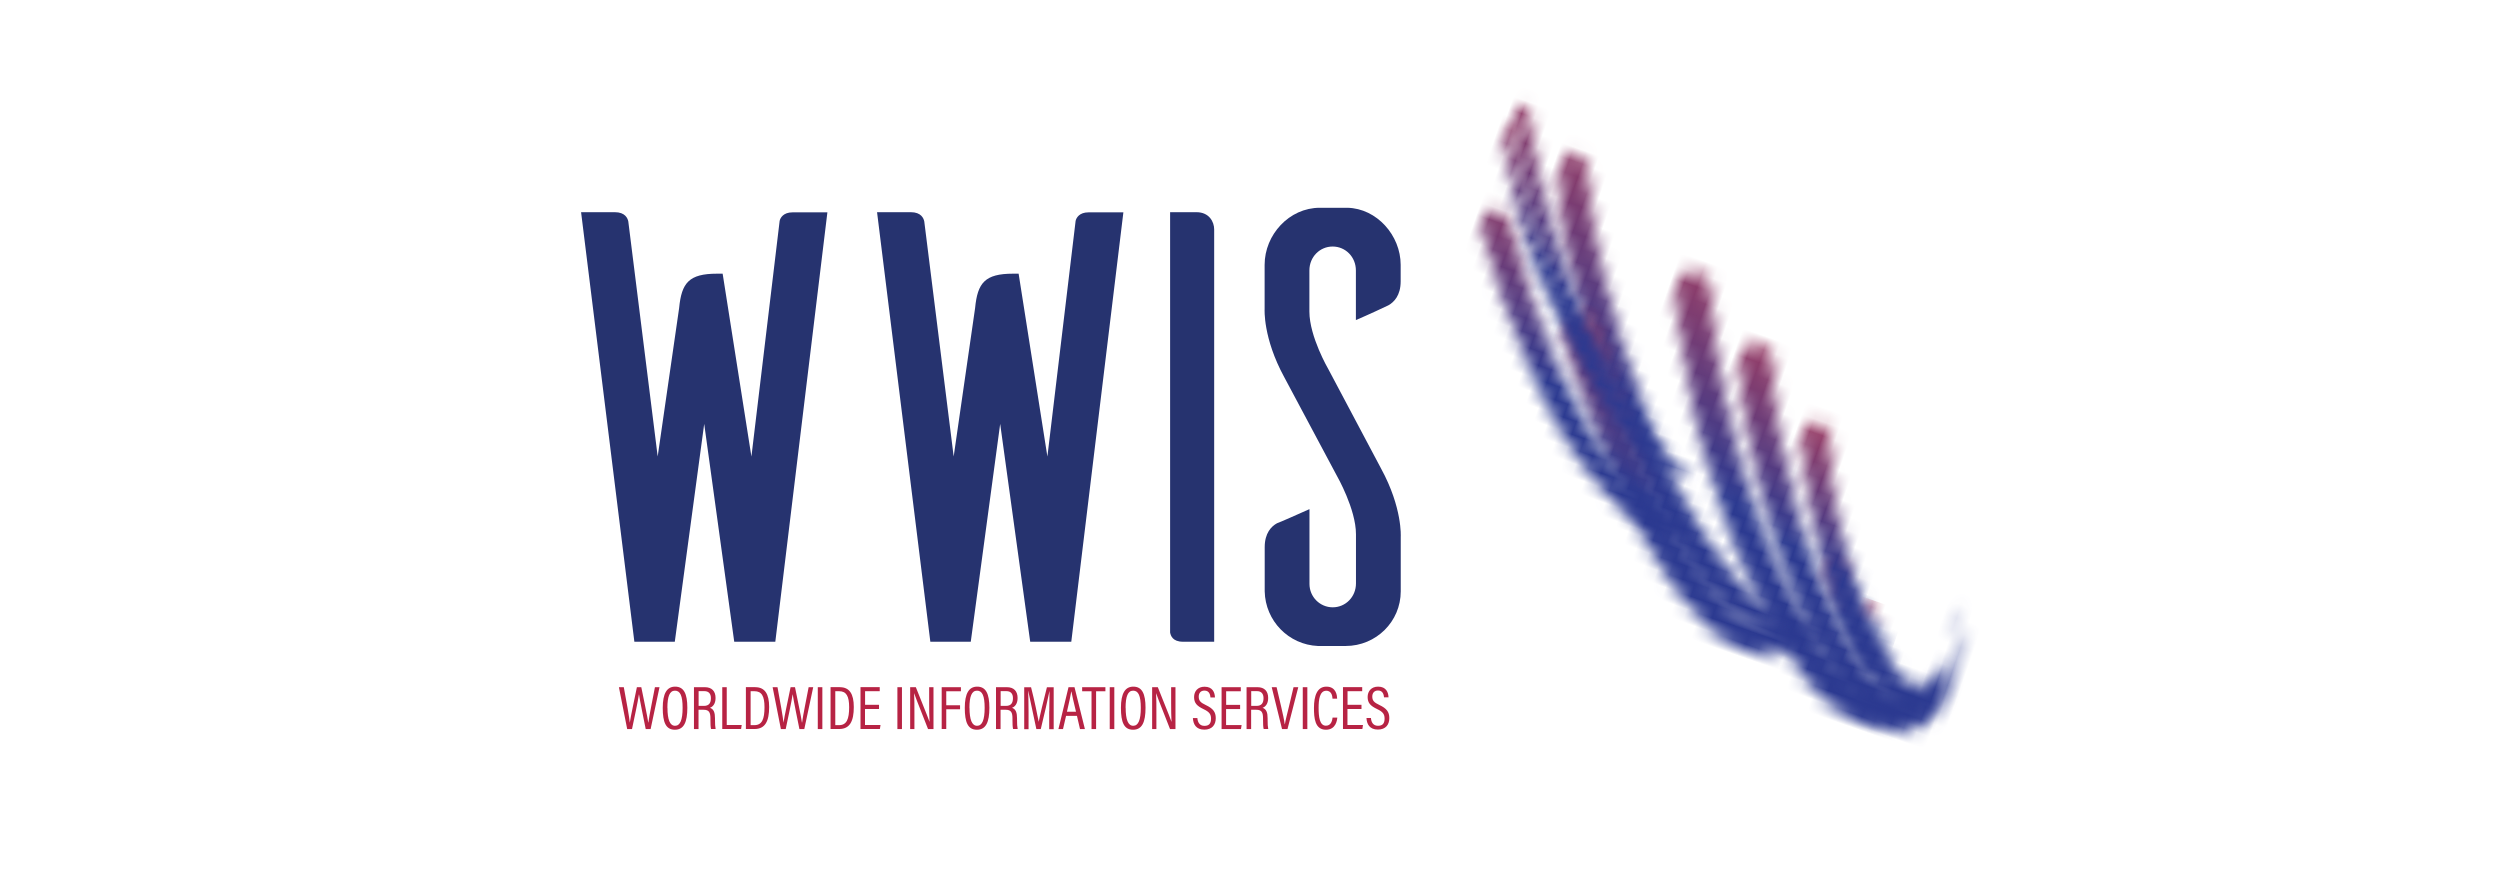 <?xml version="1.0" encoding="UTF-8"?>
<svg width="185px" height="65px" viewBox="0 0 185 65" version="1.1" xmlns="http://www.w3.org/2000/svg" xmlns:xlink="http://www.w3.org/1999/xlink">
    <title>WWIS Logo</title>
    <defs>
        <path d="M25.791,0.093 C23.913,0.695 22.28,1.805 20.547,2.693 C17.135,4.433 14.02,6.682 10.987,9.024 C9.535,10.145 8.217,11.413 6.904,12.698 C5.86,13.726 4.723,14.66 3.79,15.811 C3.416,16.272 3.183,16.857 2.81,17.271 C1.392,18.831 0.482,20.618 0.086,22.668 C-0.247,24.374 0.395,25.688 1.871,26.605 C2.921,27.253 4.093,27.423 5.388,27.65 C2.069,26.471 1.707,24.327 2.991,21.447 C3.72,19.812 4.77,18.375 5.942,17.032 C9.681,12.733 14.178,9.369 19.013,6.425 C21.492,4.918 24.059,3.586 26.724,2.447 C26.998,2.33 27.255,2.196 27.401,1.904 C27.652,1.408 27.681,0.917 27.319,0.479 C27.045,0.146 26.718,0 26.345,0 C26.17,0 25.983,0.035 25.785,0.093" id="path-1"></path>
        <linearGradient x1="4.466%" y1="49.622%" x2="98.991%" y2="49.622%" id="linearGradient-3">
            <stop stop-color="#2B3990" offset="0%"></stop>
            <stop stop-color="#2B3990" offset="44%"></stop>
            <stop stop-color="#A93D5F" offset="100%"></stop>
        </linearGradient>
        <path d="M28.08,0 C27.73,0.012 27.374,0.105 27.042,0.216 C24.061,1.209 21.407,2.839 18.812,4.544 C16.408,6.127 14.11,7.85 11.882,9.684 C9.747,11.442 7.694,13.27 5.816,15.285 C4.008,17.225 2.451,19.321 1.237,21.734 C0.584,23.036 0.234,24.339 0.048,25.688 C-0.221,27.645 0.666,29.245 2.241,30.623 C2.101,29.876 1.681,29.362 1.593,28.702 C1.278,26.208 2.206,24.07 3.46,22.043 C6.154,17.68 9.876,14.269 13.825,11.103 C18.362,7.47 23.093,4.118 28.511,1.869 C29.019,1.659 29.194,1.192 29.101,0.689 C29.007,0.187 28.587,0 28.127,0 C28.109,0 28.097,0 28.08,0" id="path-4"></path>
        <linearGradient x1="2.103%" y1="45.919%" x2="99.304%" y2="45.919%" id="linearGradient-6">
            <stop stop-color="#2B3990" offset="0%"></stop>
            <stop stop-color="#2B3990" offset="44%"></stop>
            <stop stop-color="#A93D5F" offset="100%"></stop>
        </linearGradient>
        <path d="M22.098,0.07 C19.957,0.829 18.015,1.98 16.078,3.148 C11.529,5.899 7.312,9.053 3.602,12.885 C1.94,14.602 0.75,16.565 0.091,18.842 C-0.347,20.355 0.849,22.067 2.575,22.382 C4.145,22.668 5.708,22.697 7.312,22.376 C8.303,22.178 9.254,21.932 10.181,21.547 C10.269,21.512 10.339,21.471 10.391,21.424 C10.199,21.477 10.001,21.529 9.802,21.57 C8.962,21.763 8.099,22.067 7.236,22.113 C6.355,22.253 5.463,22.218 4.588,22.002 C2.266,21.424 2.045,20.326 2.768,18.276 C3.363,16.576 4.489,15.134 5.737,13.872 C8.093,11.489 10.648,9.316 13.477,7.476 C16.498,5.514 19.531,3.592 22.955,2.377 C23.661,2.126 23.993,1.449 23.795,0.812 C23.649,0.356 23.043,0 22.483,0 C22.349,0 22.22,0.018 22.104,0.058" id="path-7"></path>
        <linearGradient x1="4.146%" y1="51.966%" x2="98.572%" y2="51.966%" id="linearGradient-9">
            <stop stop-color="#2B3990" offset="0%"></stop>
            <stop stop-color="#2B3990" offset="44%"></stop>
            <stop stop-color="#A93D5F" offset="100%"></stop>
        </linearGradient>
        <path d="M17.555,0.292 C16.983,0.876 16.272,1.192 15.636,1.647 C14.464,2.494 13.425,3.528 12.276,4.375 C10.41,5.753 8.777,7.365 7.114,8.954 C5.983,10.035 5.055,11.319 4.011,12.476 C2.495,14.146 1.503,16.068 0.599,17.797 C0.407,18.434 0.278,18.831 0.173,19.234 C-0.34,21.237 0.296,23.048 1.964,24.257 C2.151,24.391 2.331,24.712 2.646,24.479 C3.026,24.204 2.646,24 2.541,23.819 C2.238,23.258 2.051,22.674 2.005,22.037 C1.865,20.186 2.588,18.545 3.51,17.073 C4.723,15.139 6.216,13.393 7.814,11.746 C9.692,9.801 11.74,8.043 13.81,6.32 C15.438,4.965 17.222,3.808 18.943,2.576 C19.643,2.073 19.847,1.302 19.416,0.637 C19.165,0.245 18.71,0 18.278,0 C18.016,0 17.759,0.088 17.555,0.292" id="path-10"></path>
        <linearGradient x1="3.467%" y1="56.466%" x2="98.5%" y2="56.466%" id="linearGradient-12">
            <stop stop-color="#2B3990" offset="0%"></stop>
            <stop stop-color="#2B3990" offset="44%"></stop>
            <stop stop-color="#A93D5F" offset="100%"></stop>
        </linearGradient>
        <path d="M5.519,0.403 C3.734,1.589 2.09,2.95 0.643,4.538 C0.036,5.21 -0.133,5.777 0.101,6.431 C0.334,6.594 0.596,6.664 0.906,6.588 C1.069,6.548 1.302,6.46 1.436,6.32 C1.378,6.191 1.395,6.016 1.541,5.759 C1.687,5.502 1.821,5.251 2.02,5.017 C3.209,3.621 4.668,2.57 6.202,1.606 C6.645,1.332 7.222,1.04 6.802,0.356 C6.639,0.093 6.476,0 6.307,0 C6.038,0 5.77,0.245 5.525,0.403" id="path-13"></path>
        <linearGradient x1="2.949%" y1="47.914%" x2="96.85%" y2="47.914%" id="linearGradient-15">
            <stop stop-color="#2B3990" offset="0%"></stop>
            <stop stop-color="#2B3990" offset="44%"></stop>
            <stop stop-color="#A93D5F" offset="100%"></stop>
        </linearGradient>
        <path d="M16.457,0.181 C11.622,2.43 7.154,5.233 3.316,8.96 C1.968,10.268 0.72,11.687 0.143,13.539 C-0.33,15.058 0.393,16.068 1.986,16.144 C2.132,16.15 2.272,16.156 2.417,16.156 C2.476,16.138 2.546,16.132 2.616,16.156 C2.622,16.156 2.633,16.156 2.639,16.156 C2.82,16.156 3.001,16.156 3.182,16.15 C3.217,16.144 3.252,16.132 3.287,16.121 C3.52,16.027 3.736,15.916 3.928,15.817 C4.196,15.677 4.453,15.525 4.704,15.361 C3.998,15.572 2.779,15.385 2.452,14.906 C1.992,14.228 2.283,13.539 2.581,12.885 C2.645,12.75 2.744,12.64 2.826,12.511 C4.103,10.484 5.911,8.977 7.795,7.57 C10.729,5.374 13.762,3.347 17.268,2.161 C18.119,1.875 18.498,1.332 18.271,0.672 C18.125,0.239 17.734,0 17.244,0 C16.999,0 16.731,0.058 16.457,0.187" id="path-16"></path>
        <linearGradient x1="3.02%" y1="39.714%" x2="98.476%" y2="39.714%" id="linearGradient-18">
            <stop stop-color="#2B3990" offset="0%"></stop>
            <stop stop-color="#2B3990" offset="44%"></stop>
            <stop stop-color="#A93D5F" offset="100%"></stop>
        </linearGradient>
        <path d="M16.351,0.403 C13.446,2.272 10.804,4.48 8.255,6.787 C5.455,9.316 2.9,12.073 1.11,15.466 C-0.075,17.709 -0.389,19.964 0.55,22.481 C0.94,21.88 0.952,21.88 0.946,21.593 C0.911,19.485 1.769,17.657 2.807,15.905 C4.411,13.212 6.557,10.975 8.861,8.89 C11.568,6.442 14.443,4.194 17.517,2.208 C18.34,1.676 18.55,1.086 18.147,0.444 C17.96,0.146 17.71,0 17.4,0 C17.091,0 16.753,0.128 16.356,0.385" id="path-19"></path>
        <linearGradient x1="1.106%" y1="45.846%" x2="98.787%" y2="45.846%" id="linearGradient-21">
            <stop stop-color="#2B3990" offset="0%"></stop>
            <stop stop-color="#2B3990" offset="44%"></stop>
            <stop stop-color="#A93D5F" offset="100%"></stop>
        </linearGradient>
        <path d="M21.412,0.023 C20.724,0.117 20.117,0.426 19.516,0.718 C16.285,2.272 13.316,4.246 10.493,6.46 C7.559,8.761 4.765,11.15 2.578,14.234 C1.091,16.331 0.047,18.492 0,21.079 C0.542,21.009 0.35,20.454 0.589,20.186 C1.155,18.609 1.971,17.149 2.946,15.811 C4.573,13.58 6.474,11.6 8.586,9.801 C12.144,6.764 15.918,4.059 20.041,1.852 C20.607,1.548 21.19,1.273 21.768,0.987 C22.089,0.835 22.205,0.607 22.071,0.269 C21.984,0.053 21.85,0 21.686,0 C21.599,0 21.511,0.012 21.412,0.029" id="path-22"></path>
        <linearGradient x1="-0.021%" y1="53.993%" x2="99.464%" y2="53.993%" id="linearGradient-24">
            <stop stop-color="#2B3990" offset="0%"></stop>
            <stop stop-color="#2B3990" offset="44%"></stop>
            <stop stop-color="#A93D5F" offset="100%"></stop>
        </linearGradient>
        <path d="M15.492,0.018 C14.751,0.064 14.127,0.444 13.52,0.789 C10.003,2.757 6.725,5.029 4.013,8.084 C2.117,10.216 0.537,12.447 0,15.303 C0.741,13.527 1.767,11.915 3.01,10.467 C6.562,6.326 10.855,3.125 15.667,0.596 C15.83,0.508 16.128,0.578 15.999,0.228 C15.929,0.035 15.807,0 15.661,0 C15.609,0 15.55,0 15.492,0.012" id="path-25"></path>
        <linearGradient x1="0%" y1="45.705%" x2="99.379%" y2="45.705%" id="linearGradient-27">
            <stop stop-color="#2B3990" offset="0%"></stop>
            <stop stop-color="#2B3990" offset="44%"></stop>
            <stop stop-color="#A93D5F" offset="100%"></stop>
        </linearGradient>
        <path d="M2.044,0.181 C1.776,0.555 1.333,0.73 1.047,1.075 C0.714,1.466 0.271,1.752 0.038,2.167 C0.026,2.313 -0.061,2.424 0.079,2.471 C0.154,2.494 0.23,2.447 0.283,2.383 C0.866,1.641 1.613,1.098 2.447,0.666 C2.616,0.578 2.802,0.514 2.791,0.263 C2.785,0.134 2.732,0.018 2.616,0.006 C2.575,0.006 2.528,0 2.487,0 C2.318,0 2.149,0.041 2.044,0.187" id="path-28"></path>
        <linearGradient x1="2.12%" y1="104.674%" x2="97.88%" y2="104.674%" id="linearGradient-30">
            <stop stop-color="#2B3990" offset="0%"></stop>
            <stop stop-color="#2B3990" offset="44%"></stop>
            <stop stop-color="#A93D5F" offset="100%"></stop>
        </linearGradient>
    </defs>
    <g id="V01-Application" stroke="none" stroke-width="1" fill="none" fill-rule="evenodd">
        <g id="03---MO-Website-Update---Our-Work---Our-Clients-Page---20231213-Copy" transform="translate(-487, -5288)">
            <g id="Professional-Services-Logos" transform="translate(135, 5141)">
                <g id="WWIS-Logo" transform="translate(300, 124)">
                    <g transform="translate(52, 23)">
                        <g transform="translate(43, 11)">
                            <g id="Clipped" transform="translate(76.294, 12.546)">
                                <mask id="mask-2" fill="white">
                                    <use xlink:href="#path-1"></use>
                                </mask>
                                <g id="Path"></g>
                                <polygon id="Rectangle" fill="url(#linearGradient-3)" fill-rule="nonzero" mask="url(#mask-2)" transform="translate(13.718, 13.825) rotate(-70.8) translate(-13.718, -13.825)" points="-3.928 -3.896 31.38 -3.911 31.365 31.546 -3.943 31.561"></polygon>
                            </g>
                            <g id="Clipped" transform="translate(68.033, 3.627)">
                                <mask id="mask-5" fill="white">
                                    <use xlink:href="#path-4"></use>
                                </mask>
                                <g id="Path"></g>
                                <polygon id="Rectangle" fill="url(#linearGradient-6)" fill-rule="nonzero" mask="url(#mask-5)" transform="translate(14.475, 15.308) rotate(-70.8) translate(-14.475, -15.308)" points="-4.818 -3.605 33.784 -3.621 33.768 34.221 -4.834 34.238"></polygon>
                            </g>
                            <g id="Clipped" transform="translate(81.148, 17.814)">
                                <mask id="mask-8" fill="white">
                                    <use xlink:href="#path-7"></use>
                                </mask>
                                <g id="Path"></g>
                                <polygon id="Rectangle" fill="url(#linearGradient-9)" fill-rule="nonzero" mask="url(#mask-8)" transform="translate(11.821, 11.349) rotate(-70.8) translate(-11.821, -11.349)" points="-2.892 -3.864 26.547 -3.877 26.534 26.563 -2.905 26.576"></polygon>
                            </g>
                            <g id="Clipped" transform="translate(71.786, 12.908)">
                                <mask id="mask-11" fill="white">
                                    <use xlink:href="#path-10"></use>
                                </mask>
                                <g id="Path"></g>
                                <polygon id="Rectangle" fill="url(#linearGradient-12)" fill-rule="nonzero" mask="url(#mask-11)" transform="translate(9.746, 12.35) rotate(-70.8) translate(-9.746, -12.35)" points="-5.24 -1.233 24.743 -1.246 24.731 25.933 -5.251 25.946"></polygon>
                            </g>
                            <g id="Clipped" transform="translate(90.722, 31.073)">
                                <mask id="mask-14" fill="white">
                                    <use xlink:href="#path-13"></use>
                                </mask>
                                <g id="Path"></g>
                                <polygon id="Rectangle" fill="url(#linearGradient-15)" fill-rule="nonzero" mask="url(#mask-14)" transform="translate(3.54, 3.328) rotate(-70.8) translate(-3.54, -3.328)" points="-0.815 -1.235 7.898 -1.239 7.894 7.891 -0.819 7.895"></polygon>
                            </g>
                            <g id="Clipped" transform="translate(86.229, 23.293)">
                                <mask id="mask-17" fill="white">
                                    <use xlink:href="#path-16"></use>
                                </mask>
                                <g id="Path"></g>
                                <polygon id="Rectangle" fill="url(#linearGradient-18)" fill-rule="nonzero" mask="url(#mask-17)" transform="translate(9.081, 8.075) rotate(-70.8) translate(-9.081, -8.075)" points="-1.645 -3.466 19.816 -3.475 19.807 19.615 -1.655 19.624"></polygon>
                            </g>
                            <g id="Clipped" transform="translate(65.507, 5.484)">
                                <mask id="mask-20" fill="white">
                                    <use xlink:href="#path-19"></use>
                                </mask>
                                <g id="Path"></g>
                                <polygon id="Rectangle" fill="url(#linearGradient-21)" fill-rule="nonzero" mask="url(#mask-20)" transform="translate(9.075, 11.255) rotate(-70.8) translate(-9.075, -11.255)" points="-4.647 -1.375 22.807 -1.387 22.796 23.885 -4.657 23.896"></polygon>
                            </g>
                            <g id="Clipped" transform="translate(64.557, -0)">
                                <mask id="mask-23" fill="white">
                                    <use xlink:href="#path-22"></use>
                                </mask>
                                <g id="Path"></g>
                                <polygon id="Rectangle" fill="url(#linearGradient-24)" fill-rule="nonzero" mask="url(#mask-23)" transform="translate(11.096, 10.533) rotate(-70.8) translate(-11.096, -10.533)" points="-2.505 -3.409 24.709 -3.421 24.697 24.476 -2.517 24.487"></polygon>
                            </g>
                            <g id="Clipped" transform="translate(65.088, 0.415)">
                                <mask id="mask-26" fill="white">
                                    <use xlink:href="#path-25"></use>
                                </mask>
                                <g id="Path"></g>
                                <polygon id="Rectangle" fill="url(#linearGradient-27)" fill-rule="nonzero" mask="url(#mask-26)" transform="translate(8.056, 7.652) rotate(-70.8) translate(-8.056, -7.652)" points="-1.818 -2.474 17.938 -2.482 17.929 17.778 -1.827 17.786"></polygon>
                            </g>
                            <g id="Clipped" transform="translate(94.412, 33.993)">
                                <mask id="mask-29" fill="white">
                                    <use xlink:href="#path-28"></use>
                                </mask>
                                <g id="Path"></g>
                                <polygon id="Rectangle" fill="url(#linearGradient-30)" fill-rule="nonzero" mask="url(#mask-29)" transform="translate(1.363, 1.238) rotate(-70.8) translate(-1.363, -1.238)" points="-0.289 -0.526 3.016 -0.528 3.015 3.002 -0.29 3.003"></polygon>
                            </g>
                            <path d="M3.412,42.953 L2.8,39.852 L3.161,39.852 C3.366,40.956 3.564,42.054 3.605,42.48 L3.605,42.48 C3.663,42.048 3.984,40.588 4.13,39.852 L4.456,39.852 C4.596,40.559 4.917,42.06 4.97,42.468 L4.981,42.468 C5.045,41.925 5.337,40.559 5.465,39.852 L5.804,39.852 L5.145,42.953 L4.783,42.953 C4.643,42.247 4.351,40.851 4.287,40.383 L4.281,40.383 C4.211,40.886 3.914,42.252 3.768,42.953 L3.412,42.953 L3.412,42.953 Z M7.863,41.376 C7.863,42.433 7.612,43 6.941,43 C6.27,43 6.043,42.451 6.043,41.382 C6.043,40.313 6.352,39.811 6.959,39.811 C7.6,39.811 7.863,40.325 7.863,41.376 L7.863,41.376 Z M6.393,41.376 C6.393,42.258 6.574,42.708 6.953,42.708 C7.332,42.708 7.513,42.276 7.513,41.382 C7.513,40.488 7.338,40.109 6.947,40.109 C6.556,40.109 6.387,40.535 6.387,41.376 L6.393,41.376 Z M8.691,41.528 L8.691,42.953 L8.353,42.953 L8.353,39.852 L9.157,39.852 C9.677,39.852 9.951,40.15 9.951,40.652 C9.951,41.113 9.723,41.312 9.537,41.376 C9.822,41.481 9.91,41.733 9.91,42.165 L9.91,42.287 C9.91,42.574 9.922,42.784 9.957,42.947 L9.618,42.947 C9.577,42.807 9.572,42.533 9.572,42.282 L9.572,42.176 C9.572,41.733 9.484,41.522 9.064,41.522 L8.691,41.522 L8.691,41.528 Z M8.691,41.236 L9.087,41.236 C9.467,41.236 9.607,41.02 9.607,40.664 C9.607,40.354 9.461,40.144 9.122,40.144 L8.697,40.144 L8.697,41.236 L8.691,41.236 Z M10.441,39.852 L10.779,39.852 L10.779,42.65 L11.887,42.65 L11.841,42.947 L10.447,42.947 L10.447,39.846 L10.441,39.852 Z M12.885,39.852 C13.596,39.852 13.917,40.348 13.917,41.318 C13.917,42.369 13.625,42.947 12.832,42.947 L12.196,42.947 L12.196,39.846 L12.885,39.846 L12.885,39.852 Z M12.54,42.661 L12.826,42.661 C13.392,42.661 13.573,42.211 13.573,41.335 C13.573,40.512 13.363,40.15 12.832,40.15 L12.546,40.15 L12.546,42.667 L12.54,42.661 Z M14.786,42.953 L14.174,39.852 L14.535,39.852 C14.739,40.956 14.938,42.054 14.979,42.48 L14.979,42.48 C15.037,42.048 15.358,40.588 15.504,39.852 L15.83,39.852 C15.97,40.559 16.291,42.06 16.343,42.468 L16.355,42.468 C16.419,41.925 16.711,40.559 16.839,39.852 L17.178,39.852 L16.518,42.953 L16.157,42.953 C16.017,42.247 15.725,40.851 15.661,40.383 L15.655,40.383 C15.585,40.886 15.288,42.252 15.142,42.953 L14.786,42.953 L14.786,42.953 Z M17.854,39.852 L17.854,42.953 L17.516,42.953 L17.516,39.852 L17.854,39.852 Z M19.149,39.852 C19.861,39.852 20.181,40.348 20.181,41.318 C20.181,42.369 19.89,42.947 19.097,42.947 L18.461,42.947 L18.461,39.846 L19.149,39.846 L19.149,39.852 Z M18.805,42.661 L19.091,42.661 C19.656,42.661 19.837,42.211 19.837,41.335 C19.837,40.512 19.627,40.15 19.097,40.15 L18.811,40.15 L18.811,42.667 L18.805,42.661 Z M22.042,41.464 L21.01,41.464 L21.01,42.65 L22.159,42.65 L22.112,42.947 L20.677,42.947 L20.677,39.846 L22.1,39.846 L22.1,40.15 L21.016,40.15 L21.016,41.154 L22.048,41.154 L22.048,41.458 L22.042,41.464 Z M23.745,39.852 L23.745,42.953 L23.407,42.953 L23.407,39.852 L23.745,39.852 Z M24.352,42.953 L24.352,39.852 L24.772,39.852 C25.629,41.995 25.746,42.287 25.787,42.422 L25.787,42.422 C25.763,42.007 25.758,41.54 25.758,41.037 L25.758,39.852 L26.078,39.852 L26.078,42.953 L25.676,42.953 C24.789,40.699 24.678,40.413 24.643,40.29 L24.643,40.29 C24.667,40.675 24.667,41.184 24.667,41.744 L24.667,42.953 L24.352,42.953 L24.352,42.953 Z M26.685,39.852 L28.108,39.852 L28.108,40.156 L27.023,40.156 L27.023,41.189 L28.044,41.189 L28.044,41.487 L27.023,41.487 L27.023,42.947 L26.685,42.947 L26.685,39.846 L26.685,39.852 Z M30.214,41.376 C30.214,42.433 29.963,43 29.292,43 C28.621,43 28.394,42.451 28.394,41.382 C28.394,40.313 28.703,39.811 29.31,39.811 C29.951,39.811 30.214,40.325 30.214,41.376 L30.214,41.376 Z M28.744,41.376 C28.744,42.258 28.925,42.708 29.304,42.708 C29.683,42.708 29.864,42.276 29.864,41.382 C29.864,40.488 29.689,40.109 29.298,40.109 C28.907,40.109 28.738,40.535 28.738,41.376 L28.744,41.376 Z M31.042,41.528 L31.042,42.953 L30.704,42.953 L30.704,39.852 L31.509,39.852 C32.028,39.852 32.302,40.15 32.302,40.652 C32.302,41.113 32.074,41.312 31.888,41.376 C32.174,41.481 32.261,41.733 32.261,42.165 L32.261,42.287 C32.261,42.574 32.273,42.784 32.308,42.947 L31.969,42.947 C31.929,42.807 31.923,42.533 31.923,42.282 L31.923,42.176 C31.923,41.733 31.835,41.522 31.415,41.522 L31.042,41.522 L31.042,41.528 Z M31.042,41.236 L31.439,41.236 C31.818,41.236 31.958,41.02 31.958,40.664 C31.958,40.354 31.812,40.144 31.474,40.144 L31.048,40.144 L31.048,41.236 L31.042,41.236 Z M34.647,41.633 C34.647,41.055 34.658,40.477 34.664,40.15 L34.658,40.15 C34.548,40.687 34.262,41.972 34.017,42.953 L33.69,42.953 C33.503,42.101 33.212,40.716 33.095,40.144 L33.084,40.144 C33.101,40.506 33.113,41.189 33.113,41.721 L33.113,42.959 L32.792,42.959 L32.792,39.858 L33.299,39.858 C33.55,40.833 33.789,42.013 33.865,42.416 L33.865,42.416 C33.923,42.083 34.227,40.792 34.472,39.858 L34.973,39.858 L34.973,42.959 L34.641,42.959 L34.641,41.639 L34.647,41.633 Z M35.889,41.972 L35.662,42.953 L35.323,42.953 C35.323,42.953 36.07,39.852 36.07,39.852 L36.513,39.852 L37.283,42.953 L36.921,42.953 L36.694,41.972 L35.889,41.972 Z M36.624,41.668 C36.443,40.909 36.327,40.424 36.286,40.173 L36.274,40.173 C36.233,40.442 36.105,41.002 35.953,41.668 L36.624,41.668 L36.624,41.668 Z M37.767,40.156 L37.079,40.156 L37.079,39.852 L38.8,39.852 L38.8,40.156 L38.111,40.156 L38.111,42.953 L37.773,42.953 L37.773,40.156 L37.767,40.156 Z M39.459,39.852 L39.459,42.953 L39.12,42.953 L39.12,39.852 L39.459,39.852 Z M41.769,41.376 C41.769,42.433 41.518,43 40.847,43 C40.176,43 39.949,42.451 39.949,41.382 C39.949,40.313 40.258,39.811 40.864,39.811 C41.506,39.811 41.769,40.325 41.769,41.376 L41.769,41.376 Z M40.299,41.376 C40.299,42.258 40.479,42.708 40.859,42.708 C41.238,42.708 41.419,42.276 41.419,41.382 C41.419,40.488 41.244,40.109 40.853,40.109 C40.462,40.109 40.293,40.535 40.293,41.376 L40.299,41.376 Z M42.258,42.953 L42.258,39.852 L42.678,39.852 C43.536,41.995 43.653,42.287 43.693,42.422 L43.693,42.422 C43.67,42.007 43.664,41.54 43.664,41.037 L43.664,39.852 L43.985,39.852 L43.985,42.953 L43.583,42.953 C42.696,40.699 42.585,40.413 42.55,40.29 L42.55,40.29 C42.573,40.675 42.573,41.184 42.573,41.744 L42.573,42.953 L42.258,42.953 L42.258,42.953 Z M45.606,42.141 C45.63,42.463 45.781,42.714 46.126,42.714 C46.47,42.714 46.616,42.539 46.616,42.176 C46.616,41.849 46.481,41.674 46.061,41.476 C45.577,41.242 45.362,41.032 45.362,40.582 C45.362,40.156 45.636,39.817 46.137,39.817 C46.732,39.817 46.896,40.243 46.907,40.611 L46.575,40.611 C46.557,40.459 46.516,40.103 46.131,40.103 C45.834,40.103 45.706,40.307 45.706,40.553 C45.706,40.851 45.84,40.991 46.225,41.172 C46.767,41.429 46.966,41.686 46.966,42.147 C46.966,42.638 46.691,42.994 46.12,42.994 C45.502,42.994 45.297,42.585 45.274,42.136 L45.612,42.136 L45.606,42.141 Z M48.762,41.47 L47.73,41.47 L47.73,42.655 L48.879,42.655 L48.832,42.953 L47.397,42.953 L47.397,39.852 L48.82,39.852 L48.82,40.156 L47.735,40.156 L47.735,41.16 L48.768,41.16 L48.768,41.464 L48.762,41.47 Z M49.584,41.528 L49.584,42.953 L49.246,42.953 L49.246,39.852 L50.051,39.852 C50.57,39.852 50.844,40.15 50.844,40.652 C50.844,41.113 50.617,41.312 50.43,41.376 C50.716,41.481 50.804,41.733 50.804,42.165 L50.804,42.287 C50.804,42.574 50.815,42.784 50.85,42.947 L50.512,42.947 C50.471,42.807 50.465,42.533 50.465,42.282 L50.465,42.176 C50.465,41.733 50.378,41.522 49.958,41.522 L49.584,41.522 L49.584,41.528 Z M49.584,41.236 L49.981,41.236 C50.36,41.236 50.5,41.02 50.5,40.664 C50.5,40.354 50.354,40.144 50.016,40.144 L49.59,40.144 L49.59,41.236 L49.584,41.236 Z M51.871,42.953 L51.107,39.852 L51.468,39.852 L51.813,41.324 C51.912,41.756 52.034,42.299 52.069,42.591 L52.081,42.591 C52.122,42.322 52.268,41.756 52.373,41.324 L52.722,39.852 L53.072,39.852 L52.273,42.953 L51.865,42.953 L51.871,42.953 Z M53.743,39.852 L53.743,42.953 L53.405,42.953 L53.405,39.852 L53.743,39.852 Z M55.96,42.095 C55.948,42.276 55.866,43 55.12,43 C54.297,43 54.233,42.13 54.233,41.382 C54.233,40.483 54.472,39.811 55.155,39.811 C55.901,39.811 55.942,40.512 55.948,40.699 L55.604,40.699 C55.598,40.594 55.581,40.115 55.143,40.115 C54.653,40.115 54.577,40.78 54.577,41.388 C54.577,42.042 54.647,42.702 55.12,42.702 C55.534,42.702 55.592,42.252 55.61,42.101 L55.954,42.101 L55.96,42.095 Z M57.745,41.464 L56.712,41.464 L56.712,42.65 L57.861,42.65 L57.815,42.947 L56.38,42.947 L56.38,39.846 L57.803,39.846 L57.803,40.15 L56.718,40.15 L56.718,41.154 L57.75,41.154 L57.75,41.458 L57.745,41.464 Z M58.45,42.136 C58.474,42.457 58.625,42.708 58.969,42.708 C59.314,42.708 59.459,42.533 59.459,42.171 C59.459,41.844 59.325,41.668 58.905,41.47 C58.421,41.236 58.205,41.026 58.205,40.576 C58.205,40.15 58.479,39.811 58.981,39.811 C59.576,39.811 59.739,40.237 59.751,40.605 L59.419,40.605 C59.401,40.453 59.36,40.097 58.975,40.097 C58.678,40.097 58.549,40.302 58.549,40.547 C58.549,40.845 58.684,40.985 59.069,41.166 C59.611,41.423 59.809,41.68 59.809,42.141 C59.809,42.632 59.535,42.988 58.964,42.988 C58.345,42.988 58.141,42.579 58.118,42.13 L58.456,42.13 L58.45,42.136 Z" id="Shape" fill="#B72344" fill-rule="nonzero"></path>
                            <g id="Clipped" transform="translate(0, 4.375)" fill="#26336F" fill-rule="nonzero">
                                <g id="Group">
                                    <path d="M14.372,32.113 L11.333,32.113 L9.111,15.992 L6.935,32.113 L3.943,32.113 L0,0.327 L2.496,0.327 C3.266,0.327 3.447,0.783 3.494,1.01 L5.669,18.404 L7.256,7.418 C7.437,5.555 7.979,4.877 10.067,4.877 L10.476,4.877 L12.605,18.41 L14.693,0.975 C14.739,0.748 14.967,0.339 15.644,0.339 L18.227,0.339 L14.372,32.124 L14.372,32.113 Z" id="Path"></path>
                                    <path d="M36.274,32.113 L33.235,32.113 L31.013,15.992 L28.837,32.113 L25.845,32.113 L21.902,0.327 L24.399,0.327 C25.168,0.327 25.349,0.783 25.396,1.01 L27.572,18.404 L29.158,7.418 C29.339,5.555 29.881,4.877 31.969,4.877 L32.378,4.877 L34.507,18.41 L36.595,0.975 C36.642,0.748 36.869,0.339 37.546,0.339 L40.13,0.339 L36.274,32.124 L36.274,32.113 Z" id="Path"></path>
                                    <path d="M45.537,0.327 C46.487,0.327 46.849,1.051 46.849,1.6 L46.849,32.113 L44.539,32.113 C43.769,32.113 43.629,31.657 43.588,31.429 L43.588,0.327 L45.537,0.327 Z" id="Path"></path>
                                    <path d="M57.336,8.317 L57.336,4.638 C57.336,3.639 56.566,2.868 55.616,2.868 C54.665,2.868 53.895,3.639 53.895,4.638 L53.895,7.681 C53.895,9.544 55.301,11.95 55.301,11.95 L59.203,19.304 C60.789,22.213 60.655,24.344 60.655,24.344 L60.655,28.386 C60.655,30.612 58.841,32.428 56.572,32.428 L54.531,32.428 C52.355,32.335 50.634,30.565 50.588,28.386 L50.588,25.115 C50.588,24.07 51.083,23.573 51.498,23.346 C51.772,23.252 53.084,22.662 53.901,22.3 L53.901,27.837 C53.901,28.789 54.671,29.566 55.621,29.566 C56.572,29.566 57.342,28.795 57.342,27.796 L57.342,24.163 C57.342,22.3 55.936,19.847 55.936,19.847 L52.034,12.534 C50.448,9.626 50.582,7.494 50.582,7.494 L50.582,4.223 C50.582,1.998 52.396,0 54.665,0 L56.706,0 C58.882,0.047 60.649,2.044 60.649,4.223 L60.649,5.449 C60.649,6.495 60.148,6.991 59.739,7.219 C59.465,7.354 58.199,7.943 57.336,8.311" id="Path"></path>
                                </g>
                            </g>
                        </g>
                    </g>
                </g>
            </g>
        </g>
    </g>
</svg>